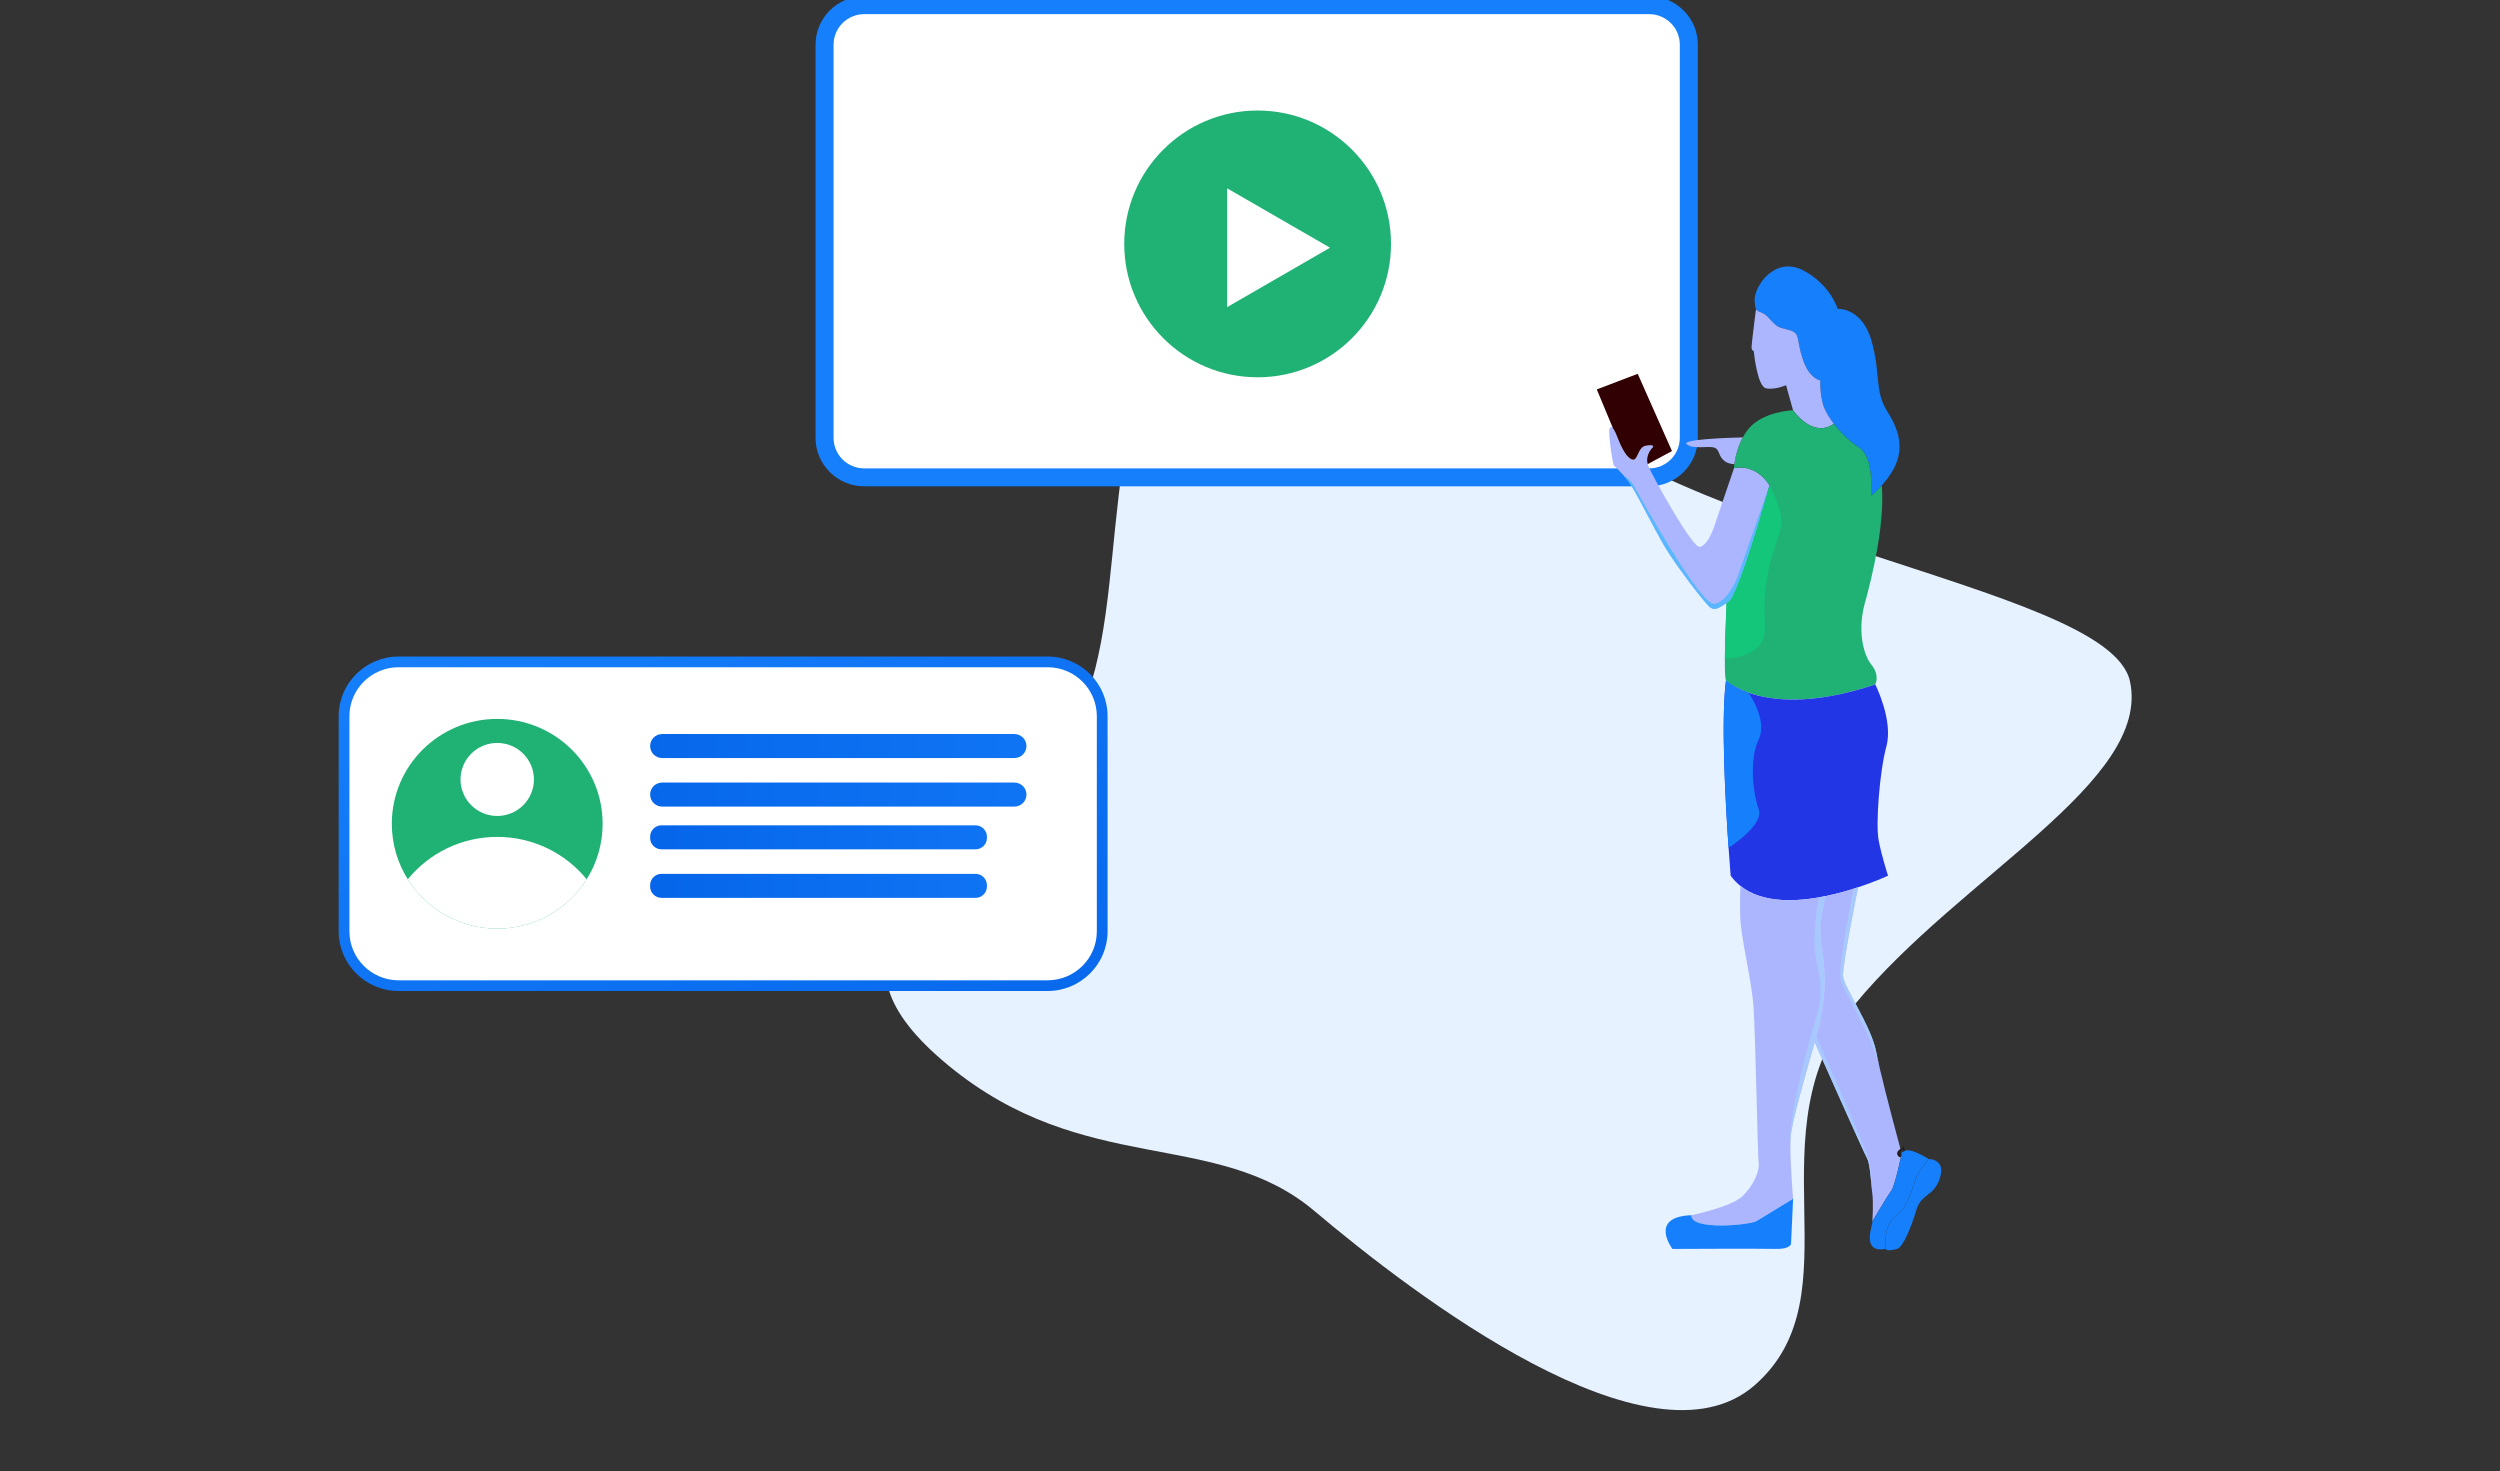 <svg width="328" height="193" viewBox="0 0 328 193" fill="none" xmlns="http://www.w3.org/2000/svg">
<rect x="0" y="0" width="328" height="193" fill="#333333" stroke="none"/>
<g clip-path="url(#clip0_2309_7099)">
<path d="M195.01 46.762C195.01 46.762 160.699 16.614 151.676 42.387C142.653 68.159 149.668 88.568 135.43 103.039C121.191 117.51 106.574 125.08 124.431 139.788C142.289 154.495 159.534 147.967 172.478 158.901C185.422 169.834 216.55 193.679 230.21 181.744C243.87 169.81 229.524 148.567 243.354 131.775C257.183 114.983 282.253 102.538 279.456 89.413C276.658 76.288 216.51 71.279 195.01 46.762Z" fill="#E6F2FF"/>
<path d="M216.364 0.68H113.386C110.51 0.68 108.18 2.998 108.18 5.859V57.45C108.18 60.31 110.51 62.629 113.386 62.629H216.364C219.24 62.629 221.57 60.31 221.57 57.45V5.859C221.57 2.998 219.24 0.68 216.364 0.68Z" fill="white"/>
<path d="M216.368 63.805H113.388C109.866 63.805 107 60.954 107 57.45V5.859C107 2.355 109.866 -0.496 113.388 -0.496H216.367C219.89 -0.496 222.756 2.355 222.756 5.859V57.45C222.756 60.954 219.89 63.805 216.367 63.805H216.368ZM113.388 1.856C111.17 1.856 109.364 3.651 109.364 5.859V57.45C109.364 59.657 111.169 61.453 113.388 61.453H216.367C218.586 61.453 220.391 59.657 220.391 57.45V5.859C220.391 3.652 218.587 1.856 216.367 1.856H113.388Z" fill="#167FFB"/>
<circle cx="165" cy="32" r="17.5" fill="#1FB274"/>
<path d="M174.5 32.5L161 40.294L161 24.706L174.5 32.5Z" fill="white"/>
<path d="M137.444 86.84H52.299C48.343 86.84 45.137 90.03 45.137 93.965V122.193C45.137 126.128 48.343 129.318 52.299 129.318H137.444C141.4 129.318 144.606 126.128 144.606 122.193V93.965C144.606 90.03 141.4 86.84 137.444 86.84Z" fill="white"/>
<path d="M137.446 130.019H52.302C47.964 130.019 44.434 126.508 44.434 122.192V93.964C44.434 89.649 47.963 86.137 52.302 86.137H137.446C141.784 86.137 145.315 89.648 145.315 93.964V122.192C145.315 126.507 141.785 130.019 137.446 130.019ZM52.302 87.541C48.741 87.541 45.844 90.422 45.844 93.965V122.192C45.844 125.734 48.74 128.617 52.302 128.617H137.446C141.007 128.617 143.904 125.735 143.904 122.192V93.965C143.904 90.423 141.008 87.541 137.446 87.541H52.302Z" fill="url(#paint0_linear_2309_7099)"/>
<path d="M79.065 108.077C79.065 110.751 78.299 113.247 76.972 115.358C74.529 119.247 70.186 121.835 65.235 121.835C60.285 121.835 55.942 119.248 53.5 115.358C52.173 113.247 51.406 110.751 51.406 108.078C51.406 100.48 57.598 94.32 65.235 94.32C72.873 94.32 79.064 100.48 79.064 108.078L79.065 108.077Z" fill="#1FB274"/>
<path d="M67.079 106.69C69.536 105.677 70.702 102.875 69.685 100.431C68.667 97.987 65.85 96.826 63.394 97.839C60.937 98.851 59.77 101.653 60.788 104.097C61.806 106.541 64.622 107.702 67.079 106.69Z" fill="white"/>
<path d="M76.972 115.361C74.529 119.25 70.186 121.838 65.236 121.838C60.285 121.838 55.942 119.251 53.5 115.361C56.271 111.969 60.499 109.801 65.236 109.801C69.972 109.801 74.201 111.969 76.972 115.362V115.361Z" fill="white"/>
<path d="M133.087 99.458H86.882C86.006 99.458 85.297 98.752 85.297 97.881C85.297 97.01 86.006 96.305 86.882 96.305H133.087C133.962 96.305 134.671 97.01 134.671 97.881C134.671 98.752 133.962 99.458 133.087 99.458Z" fill="url(#paint1_linear_2309_7099)"/>
<path d="M133.087 105.825H86.882C86.006 105.825 85.297 105.12 85.297 104.248C85.297 103.377 86.006 102.672 86.882 102.672H133.087C133.962 102.672 134.671 103.377 134.671 104.248C134.671 105.12 133.962 105.825 133.087 105.825Z" fill="url(#paint2_linear_2309_7099)"/>
<path d="M86.796 108.281H127.986C128.813 108.281 129.485 108.95 129.485 109.772V109.942C129.485 110.765 128.813 111.434 127.986 111.434H86.796C85.969 111.434 85.297 110.765 85.297 109.942V109.772C85.297 108.95 85.969 108.281 86.796 108.281Z" fill="url(#paint3_linear_2309_7099)"/>
<path d="M86.796 114.648H127.986C128.813 114.648 129.485 115.317 129.485 116.14V116.31C129.485 117.132 128.813 117.801 127.986 117.801H86.796C85.969 117.801 85.297 117.132 85.297 116.31V116.14C85.297 115.317 85.969 114.648 86.796 114.648Z" fill="url(#paint4_linear_2309_7099)"/>
<path d="M230.207 39.5C230.235 40.022 230.293 40.33 230.386 40.525C230.647 41.076 231.183 40.73 232.104 41.766C233.35 43.168 233.404 42.898 234.814 43.33C236.223 43.761 235.628 44.355 236.494 47.051C237.362 49.748 238.825 49.909 238.825 49.909C238.825 49.909 238.717 50.988 239.096 52.767C239.122 52.888 239.156 53.013 239.198 53.143C239.44 53.888 239.941 54.752 240.594 55.604C241.489 56.771 242.67 57.915 243.867 58.699C246.09 60.155 245.331 65.009 245.493 65.009C245.577 65.009 246.193 64.48 246.889 63.693C247.545 62.953 248.272 61.986 248.692 61.018C249.559 59.023 249.451 56.866 247.662 54.062C245.873 51.258 246.796 49.154 245.548 44.732C244.301 40.309 241.103 40.525 241.103 40.525C241.103 40.525 240.181 37.343 236.549 35.456C232.917 33.569 230.099 37.504 230.207 39.5Z" fill="#167FFB"/>
<path d="M229.803 45.552C229.803 46.007 230.096 46.056 230.096 46.056C230.096 46.056 230.525 50.705 231.705 50.945C232.885 51.184 234.332 50.537 234.332 50.537L235.247 53.821C235.247 53.821 237.785 57.576 240.599 55.602C239.946 54.751 239.446 53.886 239.203 53.141C239.161 53.011 239.127 52.886 239.101 52.765C238.722 50.986 238.83 49.907 238.83 49.907C238.83 49.907 237.366 49.746 236.499 47.049C235.633 44.353 236.228 43.76 234.819 43.328C233.409 42.897 233.355 43.166 232.109 41.764C231.188 40.729 230.651 41.076 230.391 40.523C230.391 40.523 229.803 45.095 229.803 45.551V45.552Z" fill="#ACB6FF"/>
<path d="M211.781 61.125C211.95 61.251 212.445 61.735 213.04 62.4C213.21 62.591 213.388 62.796 213.569 63.012C214.383 63.983 216.984 69.322 218.448 71.773C219.912 74.225 223.76 79.244 224.356 79.675C224.533 79.803 224.7 79.874 224.884 79.886C225.276 79.91 225.741 79.66 226.528 79.11C226.612 79.051 226.701 78.988 226.795 78.92C228.14 77.957 232.1 63.882 232.161 63.661V63.658C230.174 60.638 227.5 61.429 227.5 61.429C227.5 61.429 225.115 68.477 224.898 69.087C224.681 69.698 223.959 71.639 222.982 71.748C222.007 71.855 216.839 62.543 216.262 61.142C216.228 61.059 216.199 60.977 216.177 60.896C215.82 59.615 216.875 58.66 216.875 58.66C216.875 58.66 217.128 58.265 215.936 58.481C214.743 58.696 214.96 60.818 213.948 60.207C212.937 59.596 212.214 57.296 211.996 56.864C211.888 56.65 211.755 56.356 211.616 56.175C211.474 55.992 211.329 55.925 211.202 56.175C210.949 56.673 211.563 60.963 211.78 61.124L211.781 61.125Z" fill="#ACB6FF"/>
<path d="M226.45 89.292C226.45 89.292 231.87 94.541 246.036 89.796C246.036 89.796 246.687 88.645 245.53 87.207C244.373 85.769 243.723 82.534 244.664 79.154C245.603 75.775 247.31 68.793 246.89 63.691C246.194 64.477 245.578 65.007 245.494 65.007C245.331 65.007 246.09 60.153 243.868 58.697C242.671 57.913 241.49 56.769 240.595 55.602C237.781 57.576 235.243 53.82 235.243 53.82C235.243 53.82 231.364 53.977 229.485 56.175C229.158 56.558 228.884 56.968 228.655 57.383C228.56 57.556 228.473 57.73 228.391 57.903C227.849 59.072 227.633 60.217 227.549 60.871C227.549 60.879 227.547 60.888 227.546 60.895C227.504 61.229 227.496 61.429 227.496 61.429C227.496 61.429 230.171 60.639 232.159 63.658C232.159 63.658 228.148 77.949 226.792 78.919C226.699 78.986 226.61 79.05 226.524 79.109C226.402 81.914 226.314 84.503 226.301 86.377C226.29 87.951 226.331 89.02 226.448 89.291L226.45 89.292Z" fill="#1FB274"/>
<path d="M221.273 58.255C222.019 59.004 224.184 58.459 224.931 58.732C225.678 59.004 225.378 59.821 226.275 60.502C226.645 60.783 227.118 60.879 227.546 60.895C227.546 60.888 227.548 60.879 227.549 60.871C227.634 60.216 227.849 59.073 228.391 57.902C228.472 57.73 228.559 57.556 228.655 57.383C226.271 57.447 220.685 57.664 221.275 58.255H221.273Z" fill="#ACB6FF"/>
<path d="M209.501 51.093L211.613 56.174C211.752 56.355 211.886 56.649 211.993 56.863C212.209 57.295 212.933 59.595 213.945 60.206C214.957 60.817 214.74 58.696 215.933 58.48C217.125 58.265 216.872 58.659 216.872 58.659C216.872 58.659 215.816 59.614 216.174 60.895L219.365 59.181L214.867 49.043L209.5 51.091L209.501 51.093Z" fill="#310002"/>
<path d="M226.79 111.225C226.943 113.454 227.064 114.892 227.064 114.892C227.44 115.411 227.87 115.855 228.341 116.232C231.207 118.527 235.65 118.372 239.557 117.563C241.09 117.245 242.541 116.827 243.781 116.415C246.118 115.641 247.711 114.892 247.711 114.892C247.711 114.892 246.849 112.25 246.469 110.2C246.09 108.152 246.577 101.302 247.499 97.905C248.42 94.508 246.035 89.798 246.035 89.798C237.687 92.594 232.375 91.92 229.422 90.894C229.413 90.89 229.404 90.888 229.395 90.884C227.776 90.318 226.871 89.648 226.566 89.397C226.554 89.388 226.543 89.378 226.533 89.369C226.519 89.356 226.507 89.346 226.496 89.336C226.464 89.309 226.448 89.293 226.448 89.293C225.772 94.437 226.39 105.467 226.788 111.223L226.79 111.225Z" fill="#2336E5"/>
<path d="M230.484 160.191C231.351 159.652 235.254 157.279 235.254 157.279C235.254 157.279 234.854 152.463 234.899 149.91C234.905 149.641 234.913 149.4 234.929 149.189C235.076 147.187 236.868 141.07 238.092 136.729C238.219 136.277 238.341 135.845 238.453 135.438C239.646 131.124 239.538 127.349 238.995 124.113C238.457 120.899 239.548 117.602 239.563 117.561C239.258 117.625 238.949 117.684 238.638 117.738C234.971 118.38 230.99 118.346 228.347 116.23C228.345 116.267 228.262 117.677 228.316 120.284C228.37 122.927 229.78 128.373 230.051 131.986C230.323 135.599 230.594 151.507 230.741 152.587C230.888 153.666 229.997 155.66 228.535 157.008C227.071 158.357 221.921 159.435 221.921 159.435C221.758 161.484 229.618 160.73 230.486 160.19L230.484 160.191Z" fill="#ACB6FF"/>
<path d="M219.426 163.86C219.426 163.86 230.972 163.804 232.923 163.857C234.874 163.911 234.983 163.21 234.983 163.21L235.254 157.277C235.254 157.277 231.351 159.65 230.484 160.19C229.617 160.729 221.756 161.484 221.919 159.434C216.227 159.649 219.426 163.859 219.426 163.859V163.86Z" fill="#167FFB"/>
<path d="M238.083 136.729C238.083 136.729 244.516 151.184 244.949 151.94C245.35 152.638 245.472 154.951 245.616 156.318V156.321C245.628 156.432 245.64 156.535 245.651 156.632C245.812 157.927 245.651 160.245 245.651 160.245C245.651 160.245 247.659 156.848 248.147 156.201C248.635 155.553 249.502 151.348 249.502 151.348C249.502 151.348 249.299 151.384 249.476 151.246C249.24 150.374 247.522 144.01 246.594 140.043C246.594 140.042 246.594 140.04 246.593 140.038C246.403 139.226 246.246 138.515 246.143 137.972C245.492 134.575 241.914 129.559 241.806 128.05C241.698 126.54 243.78 116.414 243.78 116.414C243.586 116.478 243.387 116.543 243.182 116.607C242.083 116.954 240.848 117.294 239.556 117.562C239.542 117.603 238.45 120.898 238.988 124.114C239.53 127.35 239.638 131.124 238.445 135.438C238.396 135.616 238.346 135.8 238.293 135.986L238.084 136.729H238.083Z" fill="#ACB6FF"/>
<path d="M249.503 151.348C249.503 151.348 249.493 151.313 249.476 151.246C249.299 151.384 249.503 151.348 249.503 151.348Z" stroke="#231F20" stroke-miterlimit="10"/>
<path d="M247.374 163.862C247.374 163.862 247.049 160.624 248.746 159.509C250.444 158.394 251.096 155.195 251.457 154.368C251.818 153.542 253.047 152.067 253.047 152.067C253.047 152.067 250.698 150.557 249.902 150.988C249.678 151.11 249.547 151.192 249.477 151.247C249.3 151.384 249.504 151.348 249.504 151.348C249.504 151.348 248.637 155.554 248.148 156.201C247.661 156.848 245.653 160.246 245.653 160.246C245.782 160.587 244.047 164.44 247.372 163.862H247.374Z" fill="#167FFB"/>
<path d="M247.375 163.861C247.556 164.115 248.097 164.074 248.893 163.861C249.688 163.648 250.773 160.946 251.423 158.753C252.073 156.561 253.772 156.992 254.531 154.511C255.29 152.03 253.05 152.066 253.05 152.066C253.05 152.066 251.82 153.541 251.46 154.368C251.099 155.195 250.449 158.394 248.75 159.509C247.051 160.624 247.377 163.862 247.377 163.862L247.375 163.861Z" fill="#167FFB"/>
<path d="M226.306 86.38L226.524 86.419C226.524 86.419 229.613 86.257 230.86 84.639C232.107 83.022 231.185 81.188 231.619 77.359C232.053 73.529 233.083 71.373 233.626 69.323C234.168 67.273 232.162 63.66 232.162 63.66C232.162 63.66 228.151 77.951 226.795 78.921C226.702 78.988 226.613 79.052 226.527 79.111C226.405 81.916 226.317 84.505 226.304 86.379L226.306 86.38Z" fill="#13C67A"/>
<path d="M213.033 62.4C213.203 62.591 213.381 62.797 213.562 63.013C214.376 63.983 216.977 69.323 218.441 71.773C219.905 74.226 223.753 79.245 224.349 79.675C224.526 79.804 224.694 79.875 224.877 79.886C225.269 79.91 225.734 79.661 226.521 79.111C226.605 79.052 226.694 78.989 226.789 78.921C228.133 77.958 232.093 63.882 232.155 63.662L227.999 75.594C227.999 75.594 226.789 78.92 224.939 79.226C223.089 79.531 214.989 64.844 214.43 63.839C213.871 62.833 213.032 62.398 213.032 62.398L213.033 62.4Z" fill="#59B7FF"/>
<path d="M226.79 111.223C226.856 111.181 231.504 108.242 230.734 106.155C229.96 104.052 229.502 99.575 230.734 97.041C231.966 94.507 229.422 90.894 229.422 90.894C229.413 90.89 229.404 90.888 229.395 90.884C227.79 90.341 226.874 89.654 226.566 89.397C226.554 89.388 226.543 89.378 226.533 89.369C226.519 89.357 226.507 89.347 226.496 89.336C226.464 89.309 226.448 89.293 226.448 89.293C225.772 94.437 226.39 105.467 226.788 111.223H226.79Z" fill="#167FFB"/>
<path d="M234.893 149.91C234.899 149.643 234.907 149.4 234.923 149.19C235.07 147.188 236.862 141.071 238.086 136.73C238.213 136.278 238.335 135.846 238.447 135.439C239.64 131.125 239.532 127.351 238.989 124.115C238.451 120.9 239.542 117.604 239.557 117.562L238.632 117.738C238.619 117.804 237.945 121.108 238.087 124.313C238.231 127.549 239.75 128.771 238.087 134.236C236.424 139.699 234.523 147.968 234.894 149.911L234.893 149.91Z" fill="#A7C9FF"/>
<path d="M238.083 136.727C238.083 136.727 244.516 151.182 244.949 151.938C245.35 152.637 245.472 154.95 245.616 156.316C245.614 156.224 245.558 153.976 245.312 152.567C245.061 151.13 238.292 135.984 238.292 135.984L238.083 136.727Z" fill="#A7C9FF"/>
<path d="M241.485 128.48C241.864 130.152 245.44 135.375 246.596 140.038C246.407 139.226 246.25 138.515 246.146 137.972C245.496 134.575 241.918 129.559 241.81 128.05C241.702 126.54 243.783 116.414 243.783 116.414L243.186 116.607C243.186 116.607 241.105 126.81 241.485 128.481V128.48Z" fill="#A7C9FF"/>
</g>
<defs>
<linearGradient id="paint0_linear_2309_7099" x1="75.44" y1="69.59" x2="121.515" y2="161.786" gradientUnits="userSpaceOnUse">
<stop stop-color="#167FFB"/>
<stop offset="1" stop-color="#0564E9"/>
</linearGradient>
<linearGradient id="paint1_linear_2309_7099" x1="175.186" y1="97.881" x2="80.759" y2="97.881" gradientUnits="userSpaceOnUse">
<stop stop-color="#167FFB"/>
<stop offset="1" stop-color="#0666EA"/>
</linearGradient>
<linearGradient id="paint2_linear_2309_7099" x1="175.186" y1="104.248" x2="80.759" y2="104.248" gradientUnits="userSpaceOnUse">
<stop stop-color="#167FFB"/>
<stop offset="1" stop-color="#0666EA"/>
</linearGradient>
<linearGradient id="paint3_linear_2309_7099" x1="165.745" y1="109.858" x2="81.236" y2="109.858" gradientUnits="userSpaceOnUse">
<stop stop-color="#167FFB"/>
<stop offset="1" stop-color="#0564E9"/>
</linearGradient>
<linearGradient id="paint4_linear_2309_7099" x1="165.745" y1="116.225" x2="81.236" y2="116.225" gradientUnits="userSpaceOnUse">
<stop stop-color="#167FFB"/>
<stop offset="1" stop-color="#0564E9"/>
</linearGradient>
<clipPath id="clip0_2309_7099">
<rect width="327" height="193" fill="white" transform="translate(0.5)"/>
</clipPath>
</defs>
</svg>
